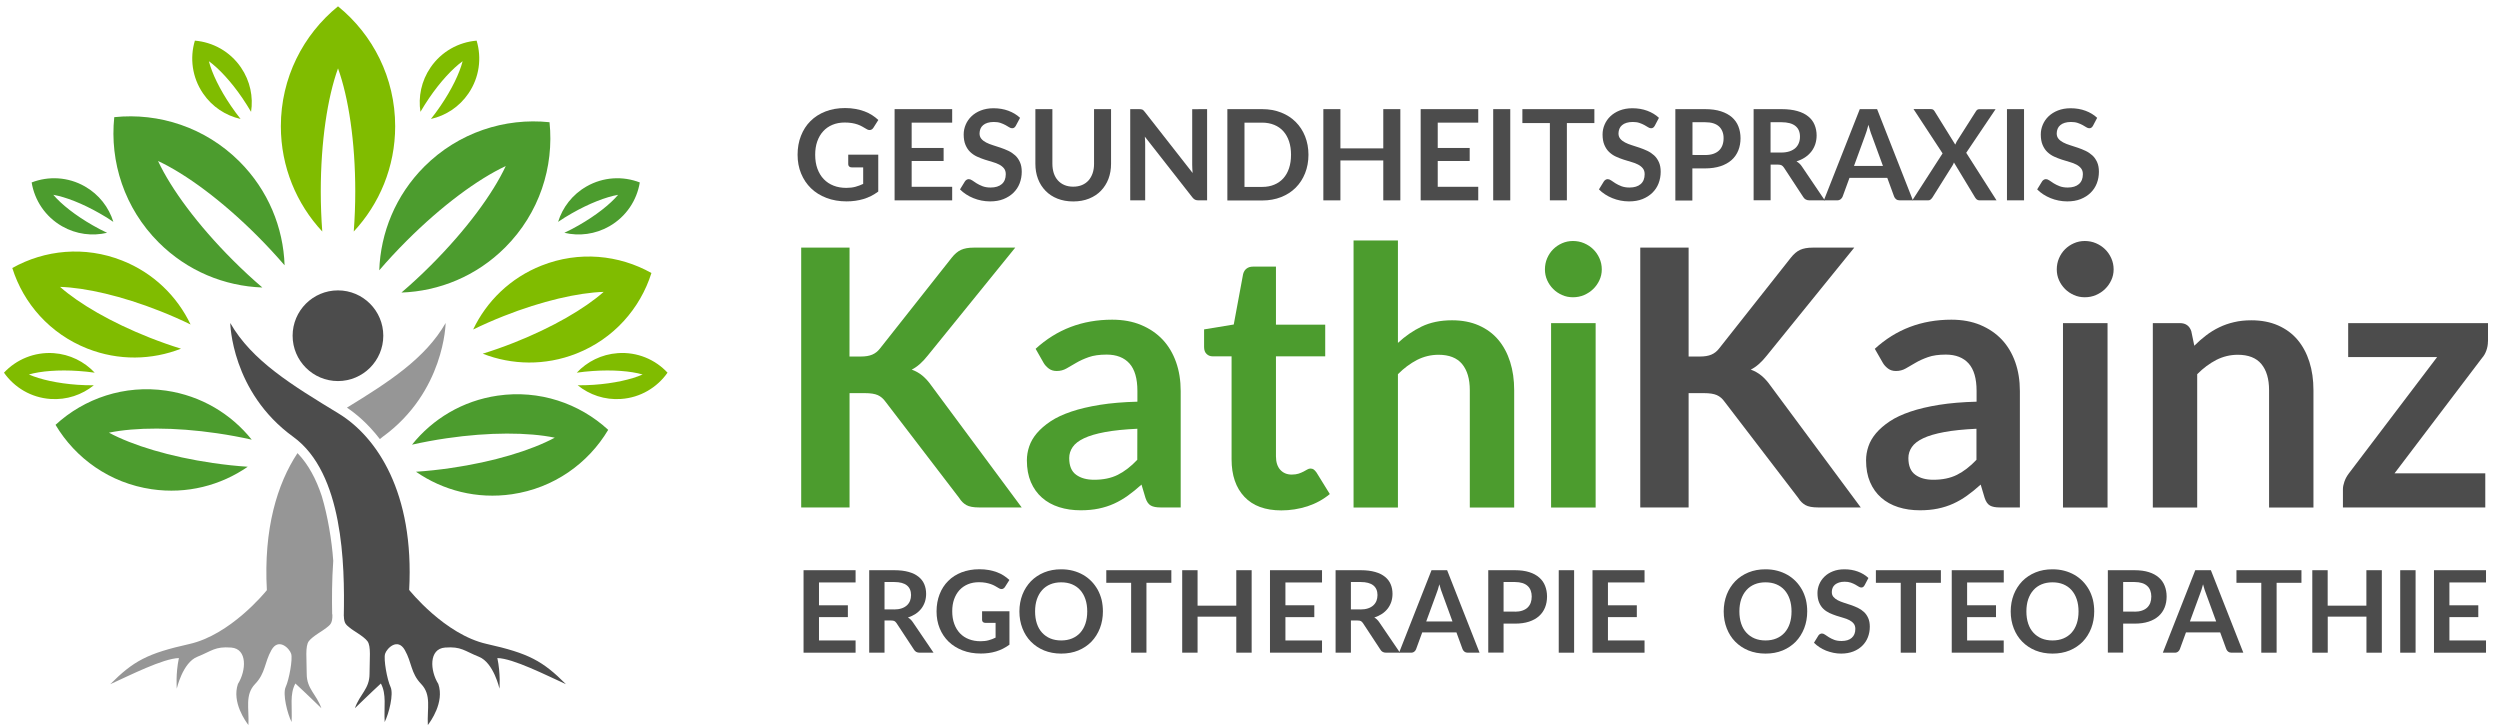 <?xml version="1.0" encoding="utf-8"?>
<!-- Generator: Adobe Illustrator 28.0.0, SVG Export Plug-In . SVG Version: 6.00 Build 0)  -->
<svg version="1.1" id="Layer_1" xmlns="http://www.w3.org/2000/svg" xmlns:xlink="http://www.w3.org/1999/xlink" x="0px" y="0px"
	 viewBox="0 0 4146.3 1207.1" style="enable-background:new 0 0 4146.3 1207.1;" xml:space="preserve">
<style type="text/css">
	.st0{fill:#80BC00;}
	.st1{fill:#4C9C2E;}
	.st2{fill:#969696;}
	.st3{fill:#4C4C4C;}
</style>
<g>
	<path class="st0" d="M532,317.3c0-82.3,11.2-155.8,28.6-203.9c17.4,48.1,28.6,121.6,28.6,203.9c0,23.1-0.9,45.4-2.5,66.7
		c42.6-45.8,68.7-107.1,68.7-174.6c0-80.3-37-152-94.8-198.9c-57.8,47-94.8,118.6-94.8,198.9c0,67.5,26.1,128.8,68.7,174.6
		C532.9,362.7,532,340.3,532,317.3z"/>
	<path class="st1" d="M674.4,399.4c58.2-58.2,118-102.3,164.4-124c-21.7,46.4-65.8,106.2-124,164.4c-16.3,16.3-32.7,31.5-49,45.4
		c62.5-2.2,124.3-27.1,172-74.8c56.8-56.8,81.3-133.6,73.6-207.7c-74.1-7.7-150.9,16.9-207.7,73.6c-47.6,47.7-72.5,109.5-74.7,172
		C642.9,432.1,658.1,415.7,674.4,399.4L674.4,399.4z"/>
	<path class="st0" d="M835.4,524.2c63.4-25.1,123.4-38.8,165.8-40.1c-31.8,28.1-85,59-148.4,84.1c-17.8,7-35.2,13.2-52.2,18.4
		c48.2,18.9,103.4,20.3,155.4-0.2c61.9-24.4,105.8-74.7,124.4-133.6c-53.8-30.2-120.2-36.9-182.1-12.4
		c-52,20.5-91.3,59.3-113.6,106.1C800.7,538.7,817.7,531.2,835.4,524.2L835.4,524.2z"/>
	<path class="st1" d="M740.6,726.9c71-10.4,135.8-10,179.5-1c-39.3,21.1-101.3,40-172.3,50.3c-19.9,2.9-39.3,5-57.9,6.2
		c44.8,31,101,45.8,159.2,37.3c69.3-10.1,126.4-51,159.6-106.8c-47.8-44-114.3-66.8-183.5-56.7c-58.2,8.5-107.8,38.7-141.9,81.3
		C701.5,733.4,720.7,729.8,740.6,726.9L740.6,726.9z"/>
	<path class="st1" d="M426.5,391c-58.2-58.2-118-102.3-164.4-124c21.7,46.4,65.8,106.2,124,164.4c16.3,16.3,32.7,31.5,49,45.4
		c-62.5-2.2-124.3-27.1-172-74.8c-56.8-56.8-81.3-133.6-73.6-207.7c74.1-7.7,150.9,16.9,207.7,73.6c47.7,47.7,72.7,109.6,74.8,172.1
		C458,423.8,442.8,407.3,426.5,391L426.5,391z"/>
	<path class="st1" d="M165.2,353.8c-28.7-16.4-56.6-27.2-76.8-30.7c13.3,15.7,36.7,34.2,65.4,50.6c8,4.6,16,8.8,23.8,12.4
		c-24.5,5.8-51.1,2.6-74.6-10.8c-28-16-45.7-43.2-50.5-72.7c27.9-10.8,60.3-9.4,88.3,6.6c23.5,13.4,39.8,34.8,47.2,58.8
		C180.9,363.1,173.3,358.3,165.2,353.8L165.2,353.8z"/>
	<path class="st0" d="M402,162.7c-18.6-27.3-39-49.2-55.6-61.2c5.1,19.9,18,46.8,36.7,74.2c5.2,7.7,10.6,14.9,15.9,21.6
		c-24.5-5.5-47.1-20-62.3-42.4c-18.2-26.7-22.1-58.8-13.5-87.5c29.8,2.5,58.3,17.9,76.5,44.6c15.3,22.4,20.5,48.7,16.7,73.5
		C412,178,407.2,170.4,402,162.7L402,162.7z"/>
	<path class="st0" d="M130.4,615.3c-33-2.3-62.8,0.1-82.5,5.8c18.8,8.3,47.9,14.8,80.9,17.1c9.2,0.6,18.2,0.9,26.8,0.8
		c-19.5,15.8-44.9,24.6-71.9,22.7c-32.2-2.2-59.9-19.1-77.1-43.6C27,596.3,56.8,583.5,89,585.7c27,1.9,50.9,14.1,68.1,32.4
		C148.5,616.9,139.6,615.9,130.4,615.3L130.4,615.3z"/>
	<path class="st1" d="M948.4,353.8c28.7-16.4,56.6-27.2,76.8-30.7c-13.3,15.7-36.7,34.2-65.4,50.6c-8.1,4.6-16,8.8-23.8,12.4
		c24.5,5.8,51.1,2.6,74.6-10.8c28-16,45.7-43.2,50.5-72.7c-27.9-10.8-60.3-9.4-88.3,6.6C949.3,322.6,933,344,925.6,368
		C932.8,363.1,940.4,358.3,948.4,353.8L948.4,353.8z"/>
	<path class="st0" d="M711.7,162.7c18.6-27.3,39-49.2,55.6-61.2c-5.1,19.9-18,46.8-36.7,74.2c-5.2,7.7-10.6,14.9-15.9,21.6
		c24.5-5.5,47.1-20,62.3-42.4c18.2-26.7,22.1-58.8,13.5-87.5c-29.8,2.5-58.3,17.9-76.5,44.6c-15.3,22.4-20.5,48.7-16.7,73.5
		C701.7,178,706.5,170.4,711.7,162.7L711.7,162.7z"/>
	<path class="st0" d="M983.3,615.3c33-2.3,62.8,0.1,82.5,5.8c-18.8,8.3-47.9,14.8-80.9,17.1c-9.2,0.6-18.2,0.9-26.8,0.8
		c19.5,15.8,44.8,24.6,71.9,22.7c32.2-2.2,59.9-19.1,77.1-43.6c-20.4-21.9-50.2-34.7-82.4-32.4c-27.1,1.9-50.9,14.1-68.1,32.4
		C965.1,616.9,974.1,615.9,983.3,615.3L983.3,615.3z"/>
	<path class="st0" d="M265.4,515.9C202,490.8,142,477.1,99.6,475.8c31.8,28.1,85,59,148.4,84.1c17.8,7,35.2,13.2,52.2,18.4
		c-48.2,18.9-103.4,20.3-155.4-0.2C82.9,553.6,38.9,503.4,20.4,444.5c53.8-30.2,120.2-36.9,182.1-12.4
		c52,20.5,91.3,59.3,113.6,106.1C300.1,530.4,283.2,522.9,265.4,515.9L265.4,515.9z"/>
	<path class="st1" d="M360.2,718.6c-71-10.4-135.8-10-179.5-1c39.3,21.1,101.3,40,172.3,50.3c19.9,2.9,39.3,5,57.9,6.2
		c-44.8,31-101,45.8-159.2,37.3c-69.3-10.1-126.4-51-159.6-106.8c47.8-44,114.3-66.8,183.5-56.7c58.2,8.5,107.8,38.7,141.9,81.3
		C399.3,725.1,380.1,721.5,360.2,718.6L360.2,718.6z"/>
	<path class="st2" d="M630,728.2c1.5-1.2,3-2.4,4.5-3.6c103-74.6,104.6-188.9,104.6-188.9c-33.4,58.5-94.1,97.8-163.7,140.4
		C589.2,685.3,609.7,701.8,630,728.2L630,728.2z"/>
	<path class="st3" d="M635.7,556.8c0,41.5-33.7,75.2-75.2,75.2s-75.2-33.7-75.2-75.2s33.7-75.2,75.2-75.2S635.7,515.3,635.7,556.8
		L635.7,556.8z"/>
	<path class="st3" d="M938.6,1134.7c-38.6-38.6-61.5-51.1-131.3-66.7s-128.7-89.6-128.7-89.6l0,0c8.8-161.2-53.5-253.9-117.2-292.7
		c-76.2-46.4-143.6-87.1-179.5-150c0,0,1.6,114.3,104.6,188.9c82.8,60,85.4,211.7,83.7,297.1h0.1c0.3,13.5,4.7,14.9,9.9,19.5
		c5.6,4.9,22.9,13.9,29.2,22.2s3.5,29.2,3.5,54.2s-16,33.3-24.3,57c0,0,27.1-26.4,43.1-41c9.7,18.1,4.9,38.2,6.3,63.9
		c7-13.9,15.3-46.5,9.7-58.3s-11.8-45.8-9-54.9c2.8-9,20.8-27.1,32.7-6.2s9.7,38.2,27.1,56.3c17.4,18.1,9.7,40.3,11.1,68.1
		c4.2-5.6,27.8-37.5,17.4-68.1c-13.9-22.2-16-58.3,11.1-60.4s32,5.6,56.3,15.3c24.3,9.7,34,52.8,34,52.8s2.1-24.3-3.5-50.7
		C851,1091.9,906.3,1120.1,938.6,1134.7L938.6,1134.7z"/>
	<path class="st2" d="M550.9,1019c-0.5-25.4-0.5-56.3,1.8-88.8c-2.4-34.4-9.4-75.3-18.8-106.6l0,0c-0.1-0.3-0.2-0.5-0.3-0.8
		c0-0.1,0-0.1,0-0.2l0,0c-9.2-27.8-22.1-52.4-40.2-71.1c-33.6,50.9-56.4,125.4-50.8,227.3c-3.7,4.6-61,74.2-128.5,89.3
		c-69.8,15.6-92.7,28.1-131.3,66.7c32.3-14.6,87.5-42.7,113.9-43.4c-5.6,26.4-3.5,50.7-3.5,50.7s9.7-43.1,34-52.8
		c24.3-9.7,29.2-17.4,56.3-15.3c27.1,2.1,25,38.2,11.1,60.4c-10.4,30.6,13.2,62.5,17.4,68.1c1.4-27.8-6.2-50,11.1-68.1
		c17.4-18.1,15.3-35.4,27.1-56.3s29.9-2.8,32.7,6.2s-3.5,43.1-9,54.9c-5.6,11.8,2.8,44.5,9.7,58.3c1.4-25.7-3.5-45.8,6.3-63.9
		c16,14.6,43.1,41,43.1,41c-8.3-23.6-24.3-32-24.3-57s-2.8-45.8,3.5-54.2c6.3-8.3,23.6-17.4,29.2-22.2s10.2-6.2,9.9-22.2L550.9,1019
		L550.9,1019z"/>
</g>
<path class="st1" d="M1408.9,591.3h18.8c7.6,0,13.8-1,18.8-3.1s9.2-5.4,12.8-10l118.9-150.5c5-6.4,10.2-10.8,15.7-13.3
	s12.4-3.7,20.7-3.7h69.2l-145.2,179.1c-8.6,10.9-17.4,18.7-26.5,23.2c6.6,2.4,12.5,5.7,17.7,10s10.3,9.9,15.1,16.8l149.6,201.8
	h-70.6c-9.5,0-16.6-1.3-21.3-4s-8.6-6.6-11.8-11.8l-121.9-159.2c-3.8-5.4-8.2-9.1-13.1-11.3c-5-2.2-12.1-3.3-21.5-3.3H1409v189.6
	h-80.2v-431h80.2L1408.9,591.3L1408.9,591.3z"/>
<path class="st1" d="M1717.6,578.5c35.2-32.2,77.5-48.3,127-48.3c17.9,0,33.9,2.9,48,8.8c14.1,5.9,26,14,35.8,24.4
	c9.7,10.4,17.1,22.9,22.2,37.4s7.6,30.4,7.6,47.7v193.1h-33.4c-7,0-12.3-1-16.1-3.1s-6.8-6.3-8.9-12.7l-6.6-22.1
	c-7.8,7-15.3,13.1-22.6,18.3c-7.4,5.3-15,9.7-22.9,13.3s-16.4,6.3-25.5,8.2c-9,1.9-19,2.8-29.9,2.8c-12.9,0-24.8-1.7-35.8-5.2
	c-10.9-3.5-20.4-8.7-28.3-15.7c-7.9-6.9-14.1-15.6-18.5-25.9c-4.4-10.3-6.6-22.3-6.6-36.1c0-7.8,1.3-15.4,3.9-23.1
	s6.8-14.9,12.7-21.9c5.9-6.9,13.5-13.5,22.8-19.7s20.8-11.5,34.4-16.1s29.5-8.3,47.5-11.2c18.1-2.9,38.7-4.6,62-5.2v-17.9
	c0-20.5-4.4-35.6-13.1-45.4c-8.8-9.8-21.4-14.8-37.9-14.8c-11.9,0-21.8,1.4-29.7,4.2s-14.8,5.9-20.7,9.4s-11.4,6.6-16.2,9.4
	c-4.9,2.8-10.3,4.2-16.2,4.2c-5.2,0-9.5-1.3-13.1-4s-6.5-5.8-8.6-9.4L1717.6,578.5L1717.6,578.5z M1886.3,711.1
	c-21.3,1-39.1,2.8-53.6,5.5s-26.1,6.1-34.9,10.3s-15,9-18.8,14.6s-5.7,11.6-5.7,18.2c0,12.9,3.8,22.2,11.5,27.7
	c7.7,5.6,17.6,8.3,29.9,8.3c15.1,0,28.2-2.7,39.2-8.2s21.8-13.8,32.3-24.9L1886.3,711.1L1886.3,711.1z"/>
<path class="st1" d="M2125.1,846.5c-26.6,0-47.1-7.5-61.2-22.5c-14.2-15-21.3-35.7-21.3-62.1V591h-31.3c-4,0-7.4-1.3-10.1-3.9
	c-2.8-2.6-4.2-6.5-4.2-11.6v-29.2l49.2-8.1l15.5-83.5c1-4,2.9-7.1,5.7-9.2c2.8-2.2,6.4-3.3,10.7-3.3h38.1v96.3h81.7V591h-81.7v165.7
	c0,9.5,2.3,17,7,22.3s11.1,8.1,19.2,8.1c4.6,0,8.4-0.6,11.5-1.6c3.1-1.1,5.8-2.2,8.1-3.4s4.3-2.3,6.1-3.4c1.8-1.1,3.6-1.6,5.4-1.6
	c2.2,0,4,0.6,5.4,1.6c1.4,1.1,2.9,2.7,4.5,4.9l22.1,35.8c-10.7,8.9-23.1,15.7-37,20.3C2154.4,844.2,2140,846.5,2125.1,846.5
	L2125.1,846.5z"/>
<path class="st1" d="M2318.5,568.7c11.9-11.1,25-20.2,39.3-27.1c14.3-6.9,31.1-10.4,50.4-10.4c16.7,0,31.5,2.8,44.4,8.5
	s23.7,13.6,32.3,23.8s15.2,22.5,19.7,36.7s6.7,29.8,6.7,46.9v194.6h-73.6V647.1c0-18.7-4.3-33.1-12.8-43.4
	c-8.5-10.2-21.6-15.3-39-15.3c-12.7,0-24.6,2.9-35.8,8.6c-11.1,5.8-21.7,13.6-31.6,23.6v221.2h-73.6v-443h73.6L2318.5,568.7
	L2318.5,568.7z"/>
<path class="st1" d="M2656.6,446.8c0,6.4-1.3,12.3-3.9,17.9c-2.6,5.6-6,10.4-10.3,14.6s-9.3,7.5-15.1,10s-11.9,3.7-18.5,3.7
	s-12.4-1.2-18-3.7c-5.7-2.5-10.6-5.8-14.8-10s-7.5-9-10-14.6s-3.7-11.5-3.7-17.9s1.2-12.7,3.7-18.5s5.8-10.7,10-14.9
	s9.1-7.5,14.8-10s11.7-3.7,18-3.7s12.7,1.2,18.5,3.7s10.8,5.8,15.1,10s7.7,9.1,10.3,14.9C2655.3,434.1,2656.6,440.2,2656.6,446.8z
	 M2646.4,535.9v305.8h-73.9V535.9H2646.4z"/>
<path class="st3" d="M2800.6,591.3h18.8c7.6,0,13.8-1,18.8-3.1s9.2-5.4,12.8-10l118.9-150.5c5-6.4,10.2-10.8,15.6-13.3
	c5.5-2.5,12.4-3.7,20.7-3.7h69.1l-145.1,179.1c-8.6,10.9-17.4,18.7-26.5,23.2c6.6,2.4,12.5,5.7,17.7,10s10.3,9.9,15.1,16.8
	l149.6,201.8h-70.6c-9.5,0-16.6-1.3-21.3-4s-8.6-6.6-11.8-11.8l-121.9-159.2c-3.8-5.4-8.1-9.1-13.1-11.3s-12.1-3.3-21.5-3.3h-25.3
	v189.6h-80.2v-431h80.2V591.3L2800.6,591.3z"/>
<path class="st3" d="M3109.4,578.5c35.2-32.2,77.5-48.3,127-48.3c17.9,0,33.9,2.9,48,8.8c14.1,5.9,26,14,35.8,24.4
	c9.7,10.4,17.1,22.9,22.2,37.4c5.1,14.5,7.6,30.4,7.6,47.7v193.1h-33.4c-7,0-12.3-1-16.1-3.1s-6.8-6.3-8.9-12.7l-6.6-22.1
	c-7.8,7-15.3,13.1-22.6,18.3c-7.4,5.3-15,9.7-22.9,13.3s-16.4,6.3-25.5,8.2s-19,2.8-29.9,2.8c-12.9,0-24.8-1.7-35.8-5.2
	c-10.9-3.5-20.4-8.7-28.3-15.7c-7.9-6.9-14.1-15.6-18.5-25.9c-4.4-10.3-6.6-22.3-6.6-36.1c0-7.8,1.3-15.4,3.9-23.1
	s6.8-14.9,12.7-21.9c5.9-6.9,13.5-13.5,22.8-19.7s20.8-11.5,34.4-16.1c13.6-4.6,29.4-8.3,47.5-11.2s38.8-4.6,62-5.2v-17.9
	c0-20.5-4.4-35.6-13.1-45.4c-8.8-9.8-21.4-14.8-37.9-14.8c-11.9,0-21.8,1.4-29.6,4.2c-7.9,2.8-14.8,5.9-20.7,9.4
	c-6,3.5-11.4,6.6-16.2,9.4c-4.9,2.8-10.3,4.2-16.2,4.2c-5.2,0-9.5-1.3-13.1-4s-6.5-5.8-8.6-9.4L3109.4,578.5L3109.4,578.5z
	 M3278.1,711.1c-21.3,1-39.1,2.8-53.6,5.5s-26.1,6.1-34.9,10.3c-8.8,4.2-15,9-18.8,14.6s-5.7,11.6-5.7,18.2
	c0,12.9,3.8,22.2,11.5,27.7c7.6,5.6,17.6,8.3,29.9,8.3c15.1,0,28.2-2.7,39.2-8.2s21.8-13.8,32.3-24.9v-51.5H3278.1z"/>
<path class="st3" d="M3505.5,446.8c0,6.4-1.3,12.3-3.9,17.9c-2.6,5.6-6,10.4-10.3,14.6s-9.3,7.5-15.1,10s-11.9,3.7-18.5,3.7
	s-12.4-1.2-18-3.7c-5.7-2.5-10.6-5.8-14.8-10s-7.5-9-10-14.6s-3.7-11.5-3.7-17.9s1.2-12.7,3.7-18.5s5.8-10.7,10-14.9
	c4.2-4.2,9.1-7.5,14.8-10s11.7-3.7,18-3.7s12.7,1.2,18.5,3.7s10.8,5.8,15.1,10s7.7,9.1,10.3,14.9
	C3504.2,434.1,3505.5,440.2,3505.5,446.8z M3495.4,535.9v305.8h-73.9V535.9H3495.4z"/>
<path class="st3" d="M3639.3,573.4c6.2-6.2,12.7-11.9,19.5-17.1c6.9-5.3,14.1-9.7,21.8-13.4c7.6-3.7,15.8-6.6,24.6-8.6
	c8.7-2.1,18.3-3.1,28.6-3.1c16.7,0,31.5,2.8,44.4,8.5s23.7,13.6,32.3,23.8s15.2,22.5,19.7,36.7s6.7,29.8,6.7,46.9v194.6h-73.6V647.1
	c0-18.7-4.3-33.1-12.8-43.4c-8.5-10.2-21.6-15.3-39-15.3c-12.7,0-24.6,2.9-35.8,8.6c-11.1,5.8-21.7,13.6-31.6,23.6v221.2h-73.6
	V535.9h45c9.5,0,15.8,4.5,18.8,13.4L3639.3,573.4L3639.3,573.4z"/>
<path class="st3" d="M4126.3,566.3c0,5.2-0.9,10.2-2.7,15.2c-1.8,5-4.2,9-7.1,12.2L3971.4,785h150.5v56.6h-236.1V811
	c0-3.4,0.8-7.4,2.4-12.1c1.6-4.7,4-9.1,7.1-13.3L4042,592.2h-147.5v-56.3h231.9v30.4H4126.3z"/>
<g>
	<path class="st3" d="M1456.6,256.5v61.2c-7.7,5.7-15.9,9.8-24.5,12.4c-8.7,2.6-18,3.9-27.9,3.9c-12.3,0-23.5-1.9-33.6-5.8
		c-10-3.8-18.6-9.2-25.6-16s-12.5-15-16.4-24.5s-5.8-19.8-5.8-31.1c0-11.2,1.8-21.8,5.6-31.3c3.7-9.5,8.9-17.7,15.8-24.5
		c6.8-6.8,15.1-12.1,24.8-15.9c9.7-3.8,20.6-5.7,32.7-5.7c6.1,0,11.9,0.5,17.2,1.5s10.3,2.3,14.9,4s8.7,3.8,12.5,6.2
		s7.2,5.1,10.4,8.1l-8.1,12.8c-1.3,2-2.9,3.3-4.9,3.7c-2,0.5-4.2,0-6.6-1.5c-2.3-1.3-4.6-2.7-6.9-4s-4.9-2.5-7.7-3.5
		c-2.8-1-6-1.8-9.5-2.4c-3.5-0.6-7.6-0.9-12.2-0.9c-7.5,0-14.2,1.3-20.2,3.8s-11.2,6.1-15.4,10.8c-4.3,4.7-7.5,10.3-9.8,16.8
		c-2.3,6.6-3.4,13.9-3.4,22c0,8.7,1.2,16.4,3.7,23.2s6,12.6,10.5,17.3s9.9,8.3,16.3,10.8c6.3,2.5,13.4,3.7,21.2,3.7
		c5.6,0,10.6-0.6,15-1.8c4.4-1.2,8.7-2.8,12.9-4.8v-27.4h-19.1c-1.8,0-3.2-0.5-4.2-1.5s-1.5-2.2-1.5-3.7v-15.9L1456.6,256.5
		L1456.6,256.5z"/>
	<path class="st3" d="M1512,203.4v42h53V267h-53v42.8h67.2v22.5h-95.5V181h95.5v22.4H1512L1512,203.4z"/>
	<path class="st3" d="M1684.8,208.5c-0.8,1.5-1.7,2.5-2.7,3.2c-0.9,0.7-2.1,1-3.5,1c-1.5,0-3.1-0.5-4.8-1.6s-3.8-2.3-6.1-3.6
		c-2.4-1.3-5.2-2.5-8.3-3.6c-3.2-1.1-6.9-1.6-11.2-1.6c-3.9,0-7.3,0.5-10.3,1.4s-5.4,2.2-7.4,3.9s-3.5,3.7-4.4,6s-1.5,4.9-1.5,7.7
		c0,3.6,1,6.5,3,8.9s4.6,4.4,7.9,6.1c3.3,1.7,7,3.2,11.2,4.5s8.5,2.7,12.9,4.2s8.7,3.2,12.9,5.2c4.2,2,7.9,4.5,11.2,7.5
		c3.3,3,5.9,6.8,7.9,11.2s3,9.7,3,16c0,6.8-1.2,13.2-3.5,19.2s-5.8,11.2-10.3,15.6s-10,7.9-16.5,10.5s-13.9,3.8-22.3,3.8
		c-4.8,0-9.6-0.5-14.2-1.4c-4.7-0.9-9.2-2.3-13.4-4c-4.3-1.7-8.3-3.8-12.1-6.3c-3.8-2.4-7.1-5.2-10.1-8.2l8.3-13.5
		c0.7-1,1.6-1.8,2.7-2.5s2.3-1,3.6-1c1.7,0,3.6,0.7,5.7,2.1c2,1.4,4.4,3,7.2,4.8c2.8,1.8,6.1,3.3,9.8,4.8c3.7,1.4,8.2,2.2,13.4,2.2
		c8,0,14.2-1.9,18.6-5.7c4.4-3.8,6.6-9.3,6.6-16.4c0-4-1-7.2-3-9.7s-4.6-4.6-7.9-6.3s-7-3.2-11.2-4.3c-4.2-1.2-8.4-2.5-12.8-3.9
		c-4.3-1.4-8.6-3.1-12.8-5c-4.2-1.9-7.9-4.5-11.2-7.6c-3.3-3.1-5.9-7.1-7.9-11.8s-3-10.5-3-17.4c0-5.5,1.1-10.9,3.3-16.1
		c2.2-5.2,5.4-9.9,9.6-13.9s9.3-7.3,15.5-9.7s13.2-3.7,21.1-3.7c8.9,0,17.2,1.4,24.7,4.2s14,6.7,19.3,11.7L1684.8,208.5
		L1684.8,208.5z"/>
	<path class="st3" d="M1779.9,309.6c5.4,0,10.3-0.9,14.6-2.7c4.3-1.8,7.9-4.4,10.8-7.6c2.9-3.3,5.2-7.3,6.8-11.9s2.4-9.9,2.4-15.7
		V181h28.2v90.6c0,9-1.4,17.3-4.3,25c-2.9,7.6-7.1,14.2-12.5,19.8c-5.4,5.6-12,9.9-19.7,13s-16.5,4.7-26.2,4.7s-18.5-1.6-26.3-4.7
		s-14.3-7.4-19.7-13c-5.4-5.6-9.6-12.1-12.5-19.8c-2.9-7.6-4.3-16-4.3-25V181h28.2v90.5c0,5.8,0.8,11,2.3,15.7
		c1.6,4.7,3.8,8.7,6.8,12s6.6,5.9,10.9,7.7C1769.6,308.7,1774.5,309.6,1779.9,309.6L1779.9,309.6z"/>
	<path class="st3" d="M2002,181v151.3h-14.4c-2.2,0-4.1-0.4-5.6-1.1s-2.9-2-4.3-3.7l-79-100.9c0.4,4.6,0.6,8.9,0.6,12.8v92.9h-24.8
		V181h14.8c1.2,0,2.2,0,3.1,0.2c0.9,0.1,1.6,0.3,2.3,0.6c0.7,0.3,1.3,0.8,1.9,1.4c0.6,0.6,1.3,1.4,2.1,2.4l79.3,101.3
		c-0.2-2.4-0.4-4.8-0.5-7.2c-0.1-2.4-0.2-4.6-0.2-6.6v-92L2002,181L2002,181z"/>
	<path class="st3" d="M2170.1,256.7c0,11.1-1.9,21.3-5.6,30.6s-8.9,17.3-15.6,24c-6.7,6.7-14.8,11.9-24.2,15.6s-19.9,5.6-31.4,5.6
		h-57.7V181h57.7c11.5,0,22,1.9,31.4,5.6s17.5,8.9,24.2,15.6c6.7,6.7,11.9,14.6,15.6,23.9C2168.2,235.4,2170.1,245.6,2170.1,256.7
		L2170.1,256.7z M2141.2,256.7c0-8.3-1.1-15.8-3.3-22.3c-2.2-6.6-5.4-12.2-9.5-16.8s-9.2-8.1-15.1-10.5c-5.9-2.4-12.5-3.7-19.9-3.7
		H2064V310h29.4c7.4,0,14-1.2,19.9-3.7c5.9-2.4,10.9-5.9,15.1-10.5c4.1-4.6,7.3-10.2,9.5-16.8C2140.1,272.4,2141.2,265,2141.2,256.7
		L2141.2,256.7z"/>
	<path class="st3" d="M2322.5,181v151.3h-28.3v-66.2h-71.1v66.2h-28.3V181h28.3v65.1h71.1V181H2322.5z"/>
	<path class="st3" d="M2384.5,203.4v42h53V267h-53v42.8h67.2v22.5h-95.5V181h95.5v22.4H2384.5L2384.5,203.4z"/>
	<path class="st3" d="M2504.8,332.3h-28.3V181h28.3V332.3z"/>
	<path class="st3" d="M2644.3,204.1h-45.6v128.2h-28.2V204.1h-45.6V181h119.4L2644.3,204.1L2644.3,204.1z"/>
	<path class="st3" d="M2744.5,208.5c-0.8,1.5-1.7,2.5-2.7,3.2s-2.1,1-3.5,1c-1.5,0-3.1-0.5-4.8-1.6s-3.8-2.3-6.1-3.6
		c-2.4-1.3-5.1-2.5-8.3-3.6s-6.9-1.6-11.2-1.6c-3.9,0-7.3,0.5-10.3,1.4s-5.4,2.2-7.4,3.9s-3.5,3.7-4.4,6s-1.5,4.9-1.5,7.7
		c0,3.6,1,6.5,3,8.9s4.6,4.4,7.9,6.1c3.3,1.7,7,3.2,11.2,4.5s8.5,2.7,12.9,4.2s8.7,3.2,12.9,5.2s7.9,4.5,11.2,7.5s5.9,6.8,7.9,11.2
		s3,9.7,3,16c0,6.8-1.2,13.2-3.5,19.2s-5.8,11.2-10.3,15.6s-10,7.9-16.5,10.5s-13.9,3.8-22.3,3.8c-4.8,0-9.6-0.5-14.2-1.4
		c-4.7-0.9-9.2-2.3-13.4-4s-8.3-3.8-12.1-6.3c-3.8-2.4-7.1-5.2-10.1-8.2l8.3-13.5c0.7-1,1.6-1.8,2.7-2.5c1.1-0.7,2.3-1,3.6-1
		c1.7,0,3.6,0.7,5.6,2.1s4.4,3,7.2,4.8s6.1,3.3,9.8,4.8c3.7,1.4,8.2,2.2,13.4,2.2c8,0,14.2-1.9,18.6-5.7c4.4-3.8,6.6-9.3,6.6-16.4
		c0-4-1-7.2-3-9.7s-4.6-4.6-7.9-6.3c-3.3-1.7-7-3.2-11.2-4.3c-4.2-1.2-8.4-2.5-12.8-3.9c-4.3-1.4-8.6-3.1-12.8-5s-7.9-4.5-11.2-7.6
		s-5.9-7.1-7.9-11.8s-3-10.5-3-17.4c0-5.5,1.1-10.9,3.3-16.1s5.4-9.9,9.6-13.9c4.2-4,9.4-7.3,15.5-9.7s13.2-3.7,21.1-3.7
		c8.9,0,17.2,1.4,24.7,4.2s14,6.7,19.3,11.7L2744.5,208.5L2744.5,208.5z"/>
	<path class="st3" d="M2827.9,181c10.1,0,18.9,1.2,26.3,3.6s13.5,5.7,18.3,9.9c4.8,4.3,8.4,9.3,10.7,15.3c2.3,5.9,3.5,12.4,3.5,19.5
		s-1.2,14-3.7,20.2s-6.1,11.4-11,15.8s-11,7.8-18.4,10.3c-7.4,2.4-16,3.7-25.8,3.7h-21v53.3h-28.2V181H2827.9L2827.9,181z
		 M2827.9,257.1c5.2,0,9.7-0.6,13.5-1.9c3.8-1.3,7-3.1,9.6-5.6s4.4-5.3,5.7-8.8s1.9-7.3,1.9-11.6s-0.6-7.7-1.9-11
		c-1.3-3.3-3.1-6.1-5.6-8.4s-5.7-4.1-9.5-5.3s-8.4-1.8-13.6-1.8h-21V257L2827.9,257.1L2827.9,257.1z"/>
	<path class="st3" d="M3026.5,332.3h-25.4c-4.8,0-8.3-1.9-10.5-5.7l-31.8-48.5c-1.2-1.8-2.5-3.1-3.9-3.9s-3.5-1.2-6.3-1.2h-12v59.1
		h-28.2V181h46.2c10.3,0,19.1,1.1,26.4,3.2c7.4,2.1,13.4,5.1,18.1,9c4.7,3.8,8.2,8.4,10.4,13.8c2.2,5.3,3.4,11.2,3.4,17.6
		c0,5.1-0.8,9.9-2.2,14.4c-1.5,4.5-3.7,8.7-6.5,12.3s-6.3,6.9-10.5,9.7s-8.9,5-14.2,6.6c1.8,1.1,3.5,2.3,5,3.7
		c1.5,1.4,2.9,3.1,4.2,5.1L3026.5,332.3L3026.5,332.3z M2954.1,253c5.3,0,9.9-0.7,13.9-2c3.9-1.3,7.2-3.2,9.7-5.5
		c2.6-2.3,4.4-5.1,5.7-8.3s1.9-6.7,1.9-10.6c0-7.7-2.5-13.6-7.6-17.7s-12.8-6.2-23.2-6.2h-18V253H2954.1L2954.1,253z"/>
	<path class="st3" d="M3172.6,332.3h-21.8c-2.4,0-4.4-0.6-6-1.8s-2.7-2.7-3.4-4.6l-11.3-30.9h-62.7l-11.3,30.9
		c-0.6,1.6-1.6,3.1-3.2,4.4c-1.6,1.3-3.6,2-6,2h-22l59.6-151.3h28.7L3172.6,332.3L3172.6,332.3z M3122.9,275.2l-18.4-50.3
		c-0.9-2.2-1.9-4.9-2.8-8s-1.9-6.4-2.9-9.9c-0.9,3.6-1.9,6.9-2.8,10s-1.9,5.8-2.8,8.1l-18.3,50.1H3122.9L3122.9,275.2z"/>
	<path class="st3" d="M3311.3,332.3h-28.1c-1.9,0-3.5-0.5-4.7-1.5c-1.1-1-2.1-2.1-2.8-3.3l-35.1-58.1c-0.6,1.8-1.2,3.2-2,4.5
		l-33.6,53.6c-0.8,1.2-1.8,2.3-2.9,3.3c-1.1,1-2.5,1.5-4.2,1.5h-26.3l50.2-77.9l-48.2-73.5h28.1c1.9,0,3.4,0.3,4.2,0.8
		c0.9,0.5,1.7,1.4,2.5,2.6l34.4,55.5c0.7-1.7,1.5-3.5,2.5-5.2l31.6-49.7c0.8-1.3,1.6-2.3,2.5-2.9s2.1-0.9,3.4-0.9h26.9l-48.7,72.3
		L3311.3,332.3L3311.3,332.3z"/>
	<path class="st3" d="M3356.9,332.3h-28.3V181h28.3V332.3z"/>
	<path class="st3" d="M3471.3,208.5c-0.8,1.5-1.7,2.5-2.7,3.2s-2.1,1-3.5,1c-1.5,0-3.1-0.5-4.8-1.6s-3.8-2.3-6.1-3.6
		c-2.4-1.3-5.1-2.5-8.3-3.6s-6.9-1.6-11.2-1.6c-3.9,0-7.3,0.5-10.3,1.4s-5.4,2.2-7.4,3.9s-3.5,3.7-4.4,6s-1.5,4.9-1.5,7.7
		c0,3.6,1,6.5,3,8.9s4.6,4.4,7.9,6.1c3.3,1.7,7,3.2,11.2,4.5s8.5,2.7,12.9,4.2s8.7,3.2,12.9,5.2s7.9,4.5,11.2,7.5s5.9,6.8,7.9,11.2
		s3,9.7,3,16c0,6.8-1.2,13.2-3.5,19.2s-5.8,11.2-10.3,15.6s-10,7.9-16.5,10.5s-13.9,3.8-22.3,3.8c-4.8,0-9.6-0.5-14.2-1.4
		c-4.7-0.9-9.2-2.3-13.4-4s-8.3-3.8-12.1-6.3c-3.8-2.4-7.1-5.2-10.1-8.2l8.3-13.5c0.7-1,1.6-1.8,2.7-2.5c1.1-0.7,2.3-1,3.6-1
		c1.7,0,3.6,0.7,5.6,2.1s4.4,3,7.2,4.8s6.1,3.3,9.8,4.8c3.7,1.4,8.2,2.2,13.4,2.2c8,0,14.2-1.9,18.6-5.7c4.4-3.8,6.6-9.3,6.6-16.4
		c0-4-1-7.2-3-9.7s-4.6-4.6-7.9-6.3c-3.3-1.7-7-3.2-11.2-4.3c-4.2-1.2-8.4-2.5-12.8-3.9c-4.3-1.4-8.6-3.1-12.8-5s-7.9-4.5-11.2-7.6
		s-5.9-7.1-7.9-11.8s-3-10.5-3-17.4c0-5.5,1.1-10.9,3.3-16.1s5.4-9.9,9.6-13.9c4.2-4,9.4-7.3,15.5-9.7s13.2-3.7,21.1-3.7
		c8.9,0,17.2,1.4,24.7,4.2s14,6.7,19.3,11.7L3471.3,208.5L3471.3,208.5z"/>
</g>
<g>
	<path class="st3" d="M2997.3,1014.1c0,10-1.7,19.3-5,27.9c-3.3,8.5-8,15.9-14,22.2c-6.1,6.2-13.3,11.1-21.8,14.6
		c-8.5,3.5-18,5.2-28.4,5.2c-10.3,0-19.8-1.8-28.3-5.2c-8.5-3.5-15.8-8.4-21.9-14.6c-6.1-6.2-10.8-13.6-14.1-22.2
		c-3.3-8.5-5-17.8-5-27.9c0-10,1.7-19.3,5-27.9c3.3-8.5,8.1-15.9,14.1-22.2c6.1-6.2,13.4-11.1,21.9-14.6c8.5-3.5,17.9-5.2,28.3-5.2
		c6.9,0,13.5,0.8,19.6,2.4c6.1,1.6,11.7,3.9,16.8,6.8c5.1,2.9,9.7,6.5,13.8,10.7c4.1,4.2,7.5,8.9,10.4,14c2.8,5.2,5,10.8,6.5,16.8
		C2996.6,1001.1,2997.3,1007.4,2997.3,1014.1z M2971.3,1014.1c0-7.5-1-14.2-3-20.2c-2-6-4.9-11-8.6-15.2c-3.7-4.2-8.2-7.3-13.6-9.6
		c-5.3-2.2-11.3-3.3-18-3.3c-6.7,0-12.7,1.1-18,3.3c-5.3,2.2-9.9,5.4-13.6,9.6c-3.8,4.2-6.6,9.2-8.7,15.2c-2,6-3,12.7-3,20.2
		c0,7.5,1,14.2,3,20.2c2,6,4.9,11,8.7,15.1c3.8,4.1,8.3,7.3,13.6,9.5c5.3,2.2,11.3,3.3,18,3.3c6.7,0,12.7-1.1,18-3.3
		c5.3-2.2,9.9-5.4,13.6-9.5c3.7-4.1,6.6-9.2,8.6-15.1C2970.3,1028.3,2971.3,1021.6,2971.3,1014.1z"/>
	<path class="st3" d="M3092.5,970.6c-0.8,1.3-1.6,2.3-2.4,2.9c-0.9,0.6-1.9,0.9-3.2,0.9c-1.3,0-2.8-0.5-4.3-1.5
		c-1.5-1-3.4-2.1-5.5-3.3c-2.1-1.2-4.7-2.3-7.5-3.3c-2.9-1-6.3-1.5-10.2-1.5c-3.5,0-6.6,0.4-9.3,1.3c-2.6,0.9-4.9,2-6.7,3.5
		c-1.8,1.5-3.1,3.3-4,5.4c-0.9,2.1-1.3,4.4-1.3,7c0,3.2,0.9,5.9,2.7,8c1.8,2.1,4.2,4,7.1,5.5c3,1.5,6.3,2.9,10.1,4.1
		c3.8,1.2,7.7,2.5,11.6,3.8c4,1.4,7.9,2.9,11.6,4.7c3.8,1.8,7.2,4.1,10.1,6.8c3,2.7,5.3,6.1,7.1,10.1c1.8,4,2.7,8.8,2.7,14.5
		c0,6.2-1.1,12-3.2,17.4c-2.1,5.4-5.2,10.1-9.3,14.1c-4.1,4-9,7.2-14.9,9.5c-5.9,2.3-12.6,3.5-20.1,3.5c-4.4,0-8.6-0.4-12.9-1.3
		c-4.2-0.9-8.3-2.1-12.2-3.6c-3.9-1.6-7.5-3.5-10.9-5.7c-3.4-2.2-6.4-4.7-9.1-7.4l7.5-12.2c0.6-0.9,1.4-1.6,2.5-2.2
		c1-0.6,2.1-0.9,3.2-0.9c1.6,0,3.3,0.6,5.1,1.9c1.8,1.3,4,2.7,6.5,4.3c2.5,1.6,5.5,3,8.8,4.3c3.4,1.3,7.4,1.9,12.2,1.9
		c7.2,0,12.9-1.7,16.8-5.2c4-3.4,6-8.4,6-14.8c0-3.6-0.9-6.5-2.7-8.8c-1.8-2.3-4.2-4.2-7.1-5.7c-3-1.5-6.3-2.9-10.1-3.9
		c-3.8-1.1-7.6-2.2-11.5-3.5c-3.9-1.3-7.8-2.8-11.5-4.5c-3.8-1.8-7.2-4.1-10.1-6.9c-3-2.8-5.3-6.4-7.1-10.6
		c-1.8-4.3-2.7-9.5-2.7-15.7c0-5,1-9.8,3-14.6c2-4.7,4.9-8.9,8.7-12.6c3.8-3.7,8.4-6.6,14-8.8c5.5-2.2,11.9-3.3,19.1-3.3
		c8.1,0,15.5,1.3,22.3,3.8c6.8,2.5,12.6,6.1,17.4,10.6L3092.5,970.6z"/>
	<path class="st3" d="M3219,966.6h-41.2v115.9h-25.4V966.6h-41.2v-20.9H3219V966.6z"/>
	<path class="st3" d="M3262.5,966v37.9h47.9v19.6h-47.9v38.7h60.7v20.3H3237V945.7h86.3V966H3262.5z"/>
	<path class="st3" d="M3473.3,1014.1c0,10-1.7,19.3-5,27.9c-3.3,8.5-8,15.9-14,22.2c-6.1,6.2-13.3,11.1-21.8,14.6
		c-8.5,3.5-18,5.2-28.4,5.2c-10.3,0-19.8-1.8-28.3-5.2c-8.5-3.5-15.8-8.4-21.9-14.6c-6.1-6.2-10.8-13.6-14.1-22.2
		c-3.3-8.5-5-17.8-5-27.9c0-10,1.7-19.3,5-27.9c3.3-8.5,8.1-15.9,14.1-22.2c6.1-6.2,13.4-11.1,21.9-14.6c8.5-3.5,17.9-5.2,28.3-5.2
		c6.9,0,13.5,0.8,19.6,2.4c6.1,1.6,11.7,3.9,16.8,6.8c5.1,2.9,9.7,6.5,13.8,10.7c4.1,4.2,7.5,8.9,10.4,14c2.8,5.2,5,10.8,6.5,16.8
		C3472.6,1001.1,3473.3,1007.4,3473.3,1014.1z M3447.3,1014.1c0-7.5-1-14.2-3-20.2c-2-6-4.9-11-8.6-15.2c-3.7-4.2-8.2-7.3-13.6-9.6
		c-5.3-2.2-11.3-3.3-18-3.3c-6.7,0-12.7,1.1-18,3.3c-5.3,2.2-9.9,5.4-13.6,9.6c-3.8,4.2-6.6,9.2-8.7,15.2c-2,6-3,12.7-3,20.2
		c0,7.5,1,14.2,3,20.2c2,6,4.9,11,8.7,15.1c3.8,4.1,8.3,7.3,13.6,9.5c5.3,2.2,11.3,3.3,18,3.3c6.7,0,12.7-1.1,18-3.3
		c5.3-2.2,9.9-5.4,13.6-9.5c3.7-4.1,6.6-9.2,8.6-15.1C3446.3,1028.3,3447.3,1021.6,3447.3,1014.1z"/>
	<path class="st3" d="M3540.2,945.7c9.1,0,17.1,1.1,23.7,3.2c6.7,2.1,12.2,5.1,16.6,9c4.4,3.8,7.6,8.4,9.7,13.8
		c2.1,5.4,3.2,11.2,3.2,17.6c0,6.6-1.1,12.7-3.3,18.2c-2.2,5.5-5.5,10.3-9.9,14.2c-4.4,4-9.9,7.1-16.6,9.3
		c-6.7,2.2-14.4,3.3-23.3,3.3h-19v48.1h-25.4V945.7H3540.2z M3540.2,1014.5c4.7,0,8.7-0.6,12.2-1.8c3.5-1.2,6.4-2.8,8.7-5
		c2.3-2.2,4-4.8,5.2-7.9c1.1-3.1,1.7-6.6,1.7-10.5c0-3.7-0.6-7-1.7-9.9c-1.1-3-2.8-5.5-5.1-7.6s-5.1-3.7-8.6-4.8
		c-3.5-1.1-7.6-1.7-12.3-1.7h-19v49.1H3540.2z"/>
	<path class="st3" d="M3720.6,1082.5h-19.7c-2.2,0-4-0.6-5.4-1.7c-1.4-1.1-2.4-2.5-3.1-4.1l-10.2-27.9h-56.7l-10.2,27.9
		c-0.5,1.5-1.5,2.8-2.9,4c-1.5,1.2-3.2,1.8-5.4,1.8h-19.9l53.8-136.8h25.9L3720.6,1082.5z M3675.6,1030.8l-16.6-45.5
		c-0.8-2-1.7-4.4-2.6-7.2c-0.9-2.8-1.8-5.8-2.6-9c-0.8,3.2-1.7,6.2-2.6,9c-0.9,2.8-1.7,5.2-2.6,7.3l-16.6,45.3H3675.6z"/>
	<path class="st3" d="M3817,966.6h-41.2v115.9h-25.4V966.6h-41.2v-20.9H3817V966.6z"/>
	<path class="st3" d="M3950.3,945.7v136.8h-25.5v-59.8h-64.2v59.8H3835V945.7h25.5v58.8h64.2v-58.8H3950.3z"/>
	<path class="st3" d="M4006.3,1082.5h-25.5V945.7h25.5V1082.5z"/>
	<path class="st3" d="M4062.4,966v37.9h47.9v19.6h-47.9v38.7h60.7v20.3h-86.3V945.7h86.3V966H4062.4z"/>
</g>
<g>
	<path class="st3" d="M1358.3,966v37.9h47.9v19.6h-47.9v38.7h60.7v20.3h-86.3V945.7h86.3V966H1358.3z"/>
	<path class="st3" d="M1548.3,1082.5h-23c-4.4,0-7.5-1.7-9.5-5.1l-28.8-43.8c-1.1-1.6-2.3-2.8-3.5-3.5c-1.3-0.7-3.2-1-5.7-1H1467
		v53.4h-25.4V945.7h41.7c9.3,0,17.2,1,23.9,2.9c6.7,1.9,12.1,4.6,16.4,8.1c4.3,3.5,7.4,7.6,9.4,12.4c2,4.8,3,10.1,3,15.9
		c0,4.6-0.7,9-2,13.1c-1.4,4.1-3.3,7.8-5.9,11.2c-2.6,3.3-5.7,6.3-9.5,8.8c-3.8,2.5-8,4.5-12.8,6c1.6,0.9,3.2,2.1,4.5,3.4
		c1.4,1.3,2.6,2.8,3.8,4.6L1548.3,1082.5z M1482.8,1010.8c4.8,0,9-0.6,12.5-1.8c3.6-1.2,6.5-2.9,8.8-5c2.3-2.1,4-4.6,5.2-7.5
		c1.1-2.9,1.7-6.1,1.7-9.6c0-6.9-2.3-12.3-6.9-16c-4.6-3.7-11.6-5.6-20.9-5.6H1467v45.4H1482.8z"/>
	<path class="st3" d="M1674.2,1013.9v55.3c-6.9,5.1-14.3,8.8-22.2,11.2c-7.9,2.4-16.3,3.5-25.2,3.5c-11.2,0-21.3-1.7-30.3-5.2
		c-9-3.5-16.8-8.3-23.2-14.5c-6.4-6.2-11.3-13.6-14.8-22.1c-3.5-8.6-5.2-17.9-5.2-28.1c0-10.3,1.7-19.7,5-28.3
		c3.3-8.6,8.1-16,14.2-22.1c6.1-6.2,13.6-11,22.4-14.4c8.8-3.4,18.6-5.1,29.5-5.1c5.5,0,10.7,0.4,15.6,1.3c4.8,0.9,9.3,2.1,13.4,3.6
		c4.1,1.5,7.9,3.4,11.3,5.6c3.4,2.2,6.5,4.6,9.4,7.3l-7.3,11.5c-1.1,1.8-2.6,2.9-4.4,3.4c-1.8,0.4-3.8,0-6-1.4
		c-2.1-1.2-4.2-2.4-6.2-3.6c-2.1-1.2-4.4-2.2-7-3.1c-2.6-0.9-5.4-1.6-8.6-2.2c-3.2-0.6-6.9-0.9-11-0.9c-6.7,0-12.8,1.1-18.3,3.4
		c-5.5,2.3-10.1,5.5-14,9.7c-3.8,4.2-6.8,9.3-8.9,15.2c-2.1,5.9-3.1,12.5-3.1,19.9c0,7.8,1.1,14.8,3.4,21c2.2,6.1,5.4,11.3,9.5,15.6
		c4.1,4.3,9,7.5,14.7,9.7c5.7,2.2,12.1,3.4,19.2,3.4c5,0,9.6-0.5,13.5-1.6c4-1.1,7.9-2.5,11.6-4.4V1033H1634c-1.6,0-2.9-0.5-3.8-1.4
		c-0.9-0.9-1.4-2-1.4-3.4v-14.4H1674.2z"/>
	<path class="st3" d="M1829.2,1014.1c0,10-1.7,19.3-5,27.9c-3.3,8.5-8,15.9-14,22.2c-6.1,6.2-13.3,11.1-21.8,14.6
		c-8.5,3.5-18,5.2-28.4,5.2c-10.3,0-19.8-1.8-28.3-5.2c-8.5-3.5-15.8-8.4-21.9-14.6c-6.1-6.2-10.8-13.6-14.1-22.2
		c-3.3-8.5-5-17.8-5-27.9c0-10,1.7-19.3,5-27.9c3.3-8.5,8.1-15.9,14.1-22.2c6.1-6.2,13.4-11.1,21.9-14.6c8.5-3.5,17.9-5.2,28.3-5.2
		c6.9,0,13.5,0.8,19.6,2.4c6.1,1.6,11.7,3.9,16.8,6.8c5.1,2.9,9.7,6.5,13.8,10.7c4.1,4.2,7.5,8.9,10.4,14c2.8,5.2,5,10.8,6.5,16.8
		C1828.5,1001.1,1829.2,1007.4,1829.2,1014.1z M1803.2,1014.1c0-7.5-1-14.2-3-20.2c-2-6-4.9-11-8.6-15.2c-3.7-4.2-8.2-7.3-13.6-9.6
		c-5.3-2.2-11.3-3.3-18-3.3c-6.7,0-12.7,1.1-18,3.3c-5.3,2.2-9.9,5.4-13.6,9.6c-3.8,4.2-6.6,9.2-8.7,15.2c-2,6-3,12.7-3,20.2
		c0,7.5,1,14.2,3,20.2c2,6,4.9,11,8.7,15.1c3.8,4.1,8.3,7.3,13.6,9.5c5.3,2.2,11.3,3.3,18,3.3c6.7,0,12.7-1.1,18-3.3
		c5.3-2.2,9.9-5.4,13.6-9.5c3.7-4.1,6.6-9.2,8.6-15.1C1802.2,1028.3,1803.2,1021.6,1803.2,1014.1z"/>
	<path class="st3" d="M1942.6,966.6h-41.2v115.9h-25.4V966.6h-41.2v-20.9h107.9V966.6z"/>
	<path class="st3" d="M2075.9,945.7v136.8h-25.5v-59.8h-64.2v59.8h-25.5V945.7h25.5v58.8h64.2v-58.8H2075.9z"/>
	<path class="st3" d="M2131.9,966v37.9h47.9v19.6h-47.9v38.7h60.7v20.3h-86.3V945.7h86.3V966H2131.9z"/>
	<path class="st3" d="M2321.9,1082.5h-23c-4.4,0-7.5-1.7-9.5-5.1l-28.8-43.8c-1.1-1.6-2.3-2.8-3.5-3.5c-1.3-0.7-3.2-1-5.7-1h-10.9
		v53.4h-25.4V945.7h41.7c9.3,0,17.2,1,23.9,2.9c6.7,1.9,12.1,4.6,16.4,8.1c4.3,3.5,7.4,7.6,9.4,12.4c2,4.8,3,10.1,3,15.9
		c0,4.6-0.7,9-2,13.1c-1.4,4.1-3.3,7.8-5.9,11.2c-2.6,3.3-5.7,6.3-9.5,8.8c-3.8,2.5-8,4.5-12.8,6c1.6,0.9,3.2,2.1,4.5,3.4
		c1.4,1.3,2.6,2.8,3.8,4.6L2321.9,1082.5z M2256.4,1010.8c4.8,0,9-0.6,12.5-1.8c3.6-1.2,6.5-2.9,8.8-5c2.3-2.1,4-4.6,5.2-7.5
		c1.1-2.9,1.7-6.1,1.7-9.6c0-6.9-2.3-12.3-6.9-16c-4.6-3.7-11.6-5.6-20.9-5.6h-16.3v45.4H2256.4z"/>
	<path class="st3" d="M2453.9,1082.5h-19.7c-2.2,0-4-0.6-5.4-1.7c-1.4-1.1-2.4-2.5-3.1-4.1l-10.2-27.9h-56.7l-10.2,27.9
		c-0.5,1.5-1.5,2.8-2.9,4c-1.5,1.2-3.2,1.8-5.4,1.8h-19.9l53.8-136.8h25.9L2453.9,1082.5z M2409,1030.8l-16.6-45.5
		c-0.8-2-1.7-4.4-2.6-7.2c-0.9-2.8-1.8-5.8-2.6-9c-0.8,3.2-1.7,6.2-2.6,9c-0.9,2.8-1.7,5.2-2.6,7.3l-16.6,45.3H2409z"/>
	<path class="st3" d="M2512.6,945.7c9.1,0,17.1,1.1,23.7,3.2c6.7,2.1,12.2,5.1,16.6,9c4.4,3.8,7.6,8.4,9.7,13.8
		c2.1,5.4,3.2,11.2,3.2,17.6c0,6.6-1.1,12.7-3.3,18.2c-2.2,5.5-5.5,10.3-9.9,14.2c-4.4,4-9.9,7.1-16.6,9.3
		c-6.7,2.2-14.4,3.3-23.3,3.3h-19v48.1h-25.4V945.7H2512.6z M2512.6,1014.5c4.7,0,8.7-0.6,12.2-1.8c3.5-1.2,6.4-2.8,8.7-5
		c2.3-2.2,4-4.8,5.2-7.9c1.1-3.1,1.7-6.6,1.7-10.5c0-3.7-0.6-7-1.7-9.9c-1.1-3-2.8-5.5-5.1-7.6c-2.3-2.1-5.1-3.7-8.6-4.8
		c-3.5-1.1-7.6-1.7-12.3-1.7h-19v49.1H2512.6z"/>
	<path class="st3" d="M2610.7,1082.5h-25.5V945.7h25.5V1082.5z"/>
	<path class="st3" d="M2666.8,966v37.9h47.9v19.6h-47.9v38.7h60.7v20.3h-86.3V945.7h86.3V966H2666.8z"/>
</g>
</svg>
